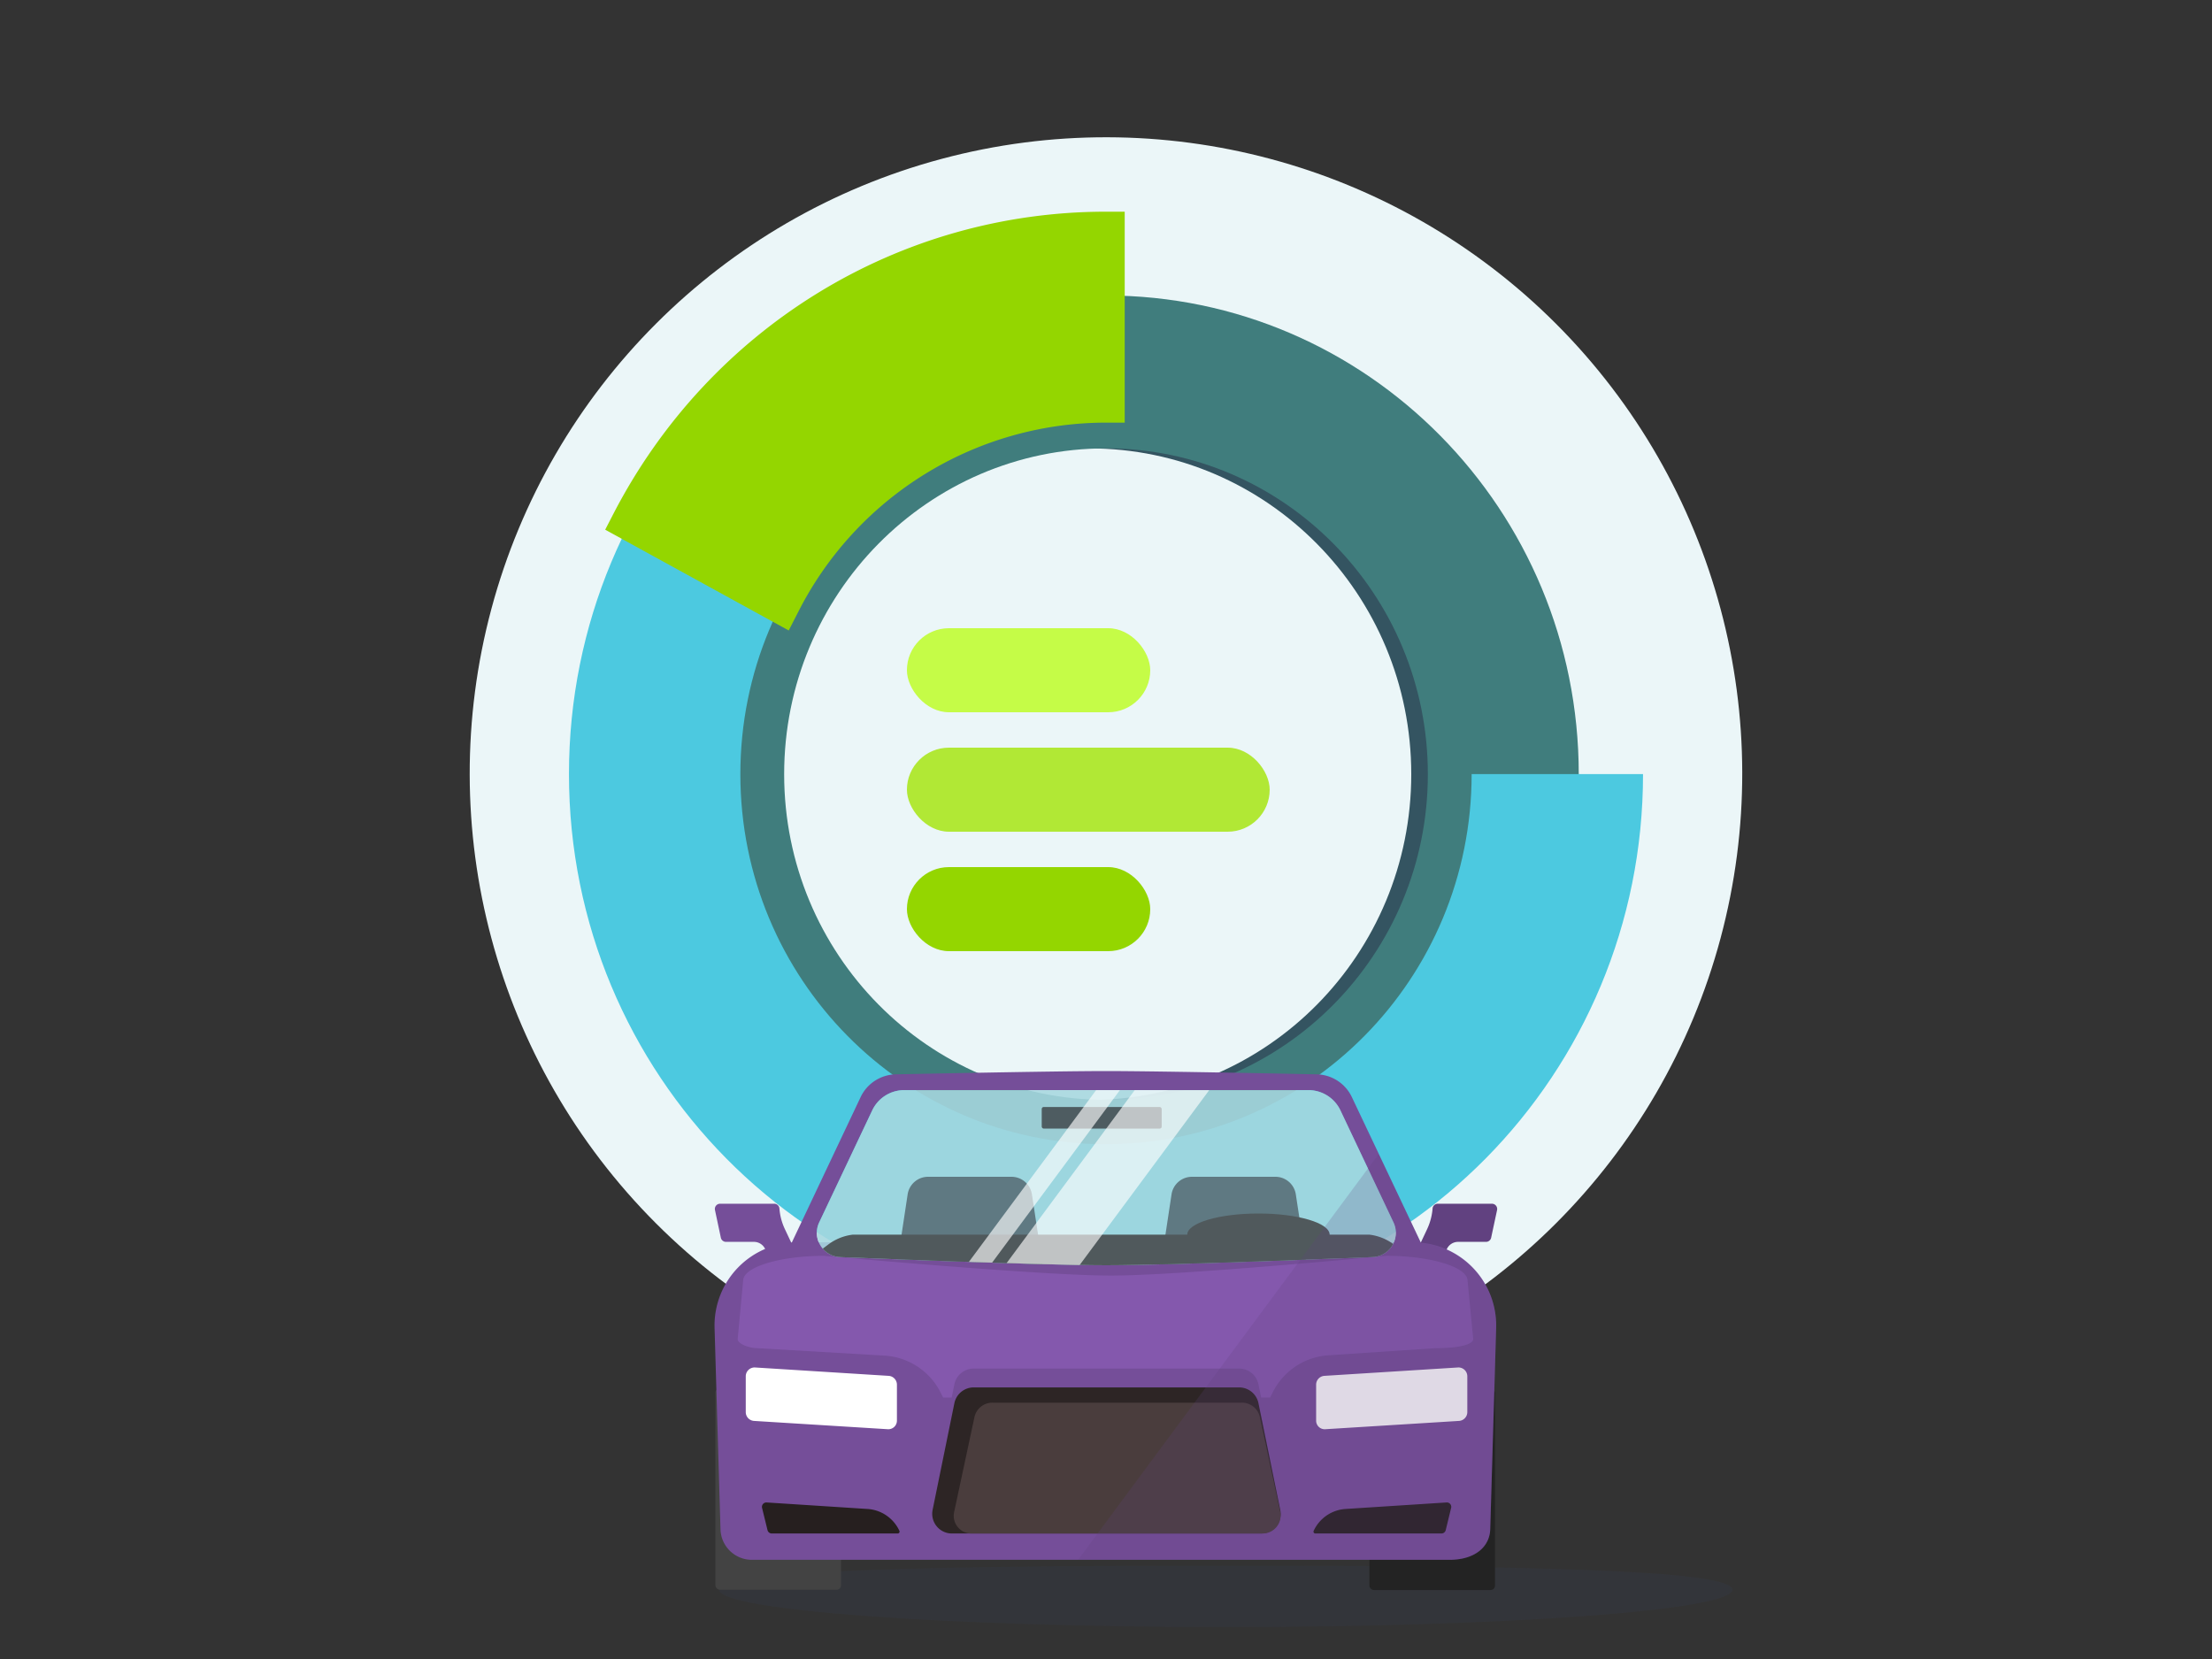 <svg xmlns="http://www.w3.org/2000/svg" xmlns:xlink="http://www.w3.org/1999/xlink" viewBox="0 0 500 375"><rect x="0" y="0" width="500" height="375" fill="#333333" stroke="none"/><defs><style>.cls-1{fill:none;}.cls-2{isolation:isolate;}.cls-3{fill:#ebf6f8;}.cls-4{fill:#345461;}.cls-5{fill:#407d7d;}.cls-6{fill:#4cc9e0;}.cls-7{fill:#94d600;}.cls-8{fill:#394d79;opacity:0.11;}.cls-25,.cls-8{mix-blend-mode:multiply;}.cls-9{fill:#434343;}.cls-10{fill:#232323;}.cls-11{fill:#754e99;}.cls-12,.cls-25{fill:#614180;}.cls-13{fill:#8458ad;}.cls-14{fill:#2d2525;}.cls-15{fill:#4a3d3d;}.cls-16{fill:#a7d8df;opacity:0.88;}.cls-17{fill:#4e5c61;}.cls-18{clip-path:url(#clip-path);}.cls-19{fill:#5f7982;}.cls-20{fill:#50595c;}.cls-21,.cls-22{fill:#fff;}.cls-21{opacity:0.64;mix-blend-mode:overlay;}.cls-23{fill:#261f1f;}.cls-24{clip-path:url(#clip-path-2);}.cls-25{opacity:0.2;}.cls-26{fill:#b1e835;}.cls-27{fill:#c5fc47;}</style><clipPath id="clip-path"><path class="cls-1" d="M295.71,246.41H204.39a8,8,0,0,0-7.23,4.57l-12,25.34a5.5,5.5,0,0,0,5,7.84S235.07,286,250.05,286,310,284.16,310,284.16a5.49,5.49,0,0,0,5-7.84l-12-25.34A8,8,0,0,0,295.71,246.41Z"/></clipPath><clipPath id="clip-path-2"><path class="cls-1" d="M321.07,280.81,305.53,248c-.38-3.15-3.56-5.16-7-5.16H203.75A9,9,0,0,0,195.6,248l-15.55,32.85a18.79,18.79,0,0,0-18.53,19.33l1.34,45.49a7.3,7.3,0,0,0,7.14,6.93H327.58c6,0,9.16-3.07,9.27-6.93l1.34-45.49C338.47,290.56,331.38,282.24,321.07,280.81Z"/></clipPath></defs><g class="cls-2"><g id="Layer_2" data-name="Layer 2"><circle class="cls-3" cx="250" cy="174.85" r="143.82" transform="translate(-50.42 227.99) rotate(-45)"/><path class="cls-4" d="M353.07,175c0-59.75-47.84-108.18-106.86-108.18S139.36,115.22,139.36,175,187.2,283.14,246.21,283.14,353.07,234.71,353.07,175Zm-179.61,0c0-40.68,32.57-73.65,72.75-73.65S319,134.29,319,175s-32.58,73.65-72.76,73.65S173.46,215.65,173.46,175Z"/><path class="cls-5" d="M356.86,175C356.86,115.22,309,66.79,250,66.79S143.14,115.22,143.14,175,191,283.14,250,283.14,356.86,234.71,356.86,175Zm-179.61,0c0-40.68,32.57-73.65,72.75-73.65s72.75,33,72.75,73.65S290.18,248.62,250,248.62,177.25,215.65,177.25,175Z"/><path class="cls-6" d="M250,52.08c-67,0-121.39,55-121.39,122.89S183,297.85,250,297.85s121.39-55,121.39-122.88H332.65c0,46.21-37,83.67-82.65,83.67S167.35,221.18,167.35,175,204.36,91.3,250,91.3Z"/><path class="cls-7" d="M176.51,136.71A82.51,82.51,0,0,1,250,91.3V52.08c-46.73,0-87.27,26.75-107.55,65.93Z"/><path class="cls-7" d="M136.8,119.73l1.89-3.66C160.48,74,203.13,47.85,250,47.85h4.23V95.53H250a78.05,78.05,0,0,0-69.72,43.09l-2,3.89Zm109-63.34a116.66,116.66,0,0,0-97.61,59.93L174.81,131a86.44,86.44,0,0,1,71-43.78Z"/><path class="cls-8" d="M391.6,359.34c0,4.66-51.28,8.44-114.53,8.44S162.54,364,162.54,359.34s52.29-5.43,115.54-5.43S391.6,354.68,391.6,359.34Z"/><rect class="cls-9" x="161.71" y="313.81" width="28.39" height="45.54" rx="1"/><rect class="cls-10" x="309.54" y="313.87" width="28.39" height="45.54" rx="1"/><path class="cls-11" d="M162.74,272.09H175a1.18,1.18,0,0,1,1.18,1.09v0a13.29,13.29,0,0,0,1.22,4.62l2.17,4.61A1.18,1.18,0,0,1,179,284l-3.23,1.52a1.18,1.18,0,0,1-1.58-.57l-1.24-2.63a2.79,2.79,0,0,0-2.53-1.61h-6.32a1.18,1.18,0,0,1-1.16-.94l-1.33-6.27A1.18,1.18,0,0,1,162.74,272.09Z"/><path class="cls-12" d="M337.19,272.09H325a1.18,1.18,0,0,0-1.18,1.09h0a13.53,13.53,0,0,1-1.24,4.67l-2.16,4.59A1.19,1.19,0,0,0,321,284l3.23,1.52a1.18,1.18,0,0,0,1.58-.57l1.24-2.63a2.8,2.8,0,0,1,2.53-1.61h6.32a1.18,1.18,0,0,0,1.16-.94l1.34-6.27A1.19,1.19,0,0,0,337.19,272.09Z"/><path class="cls-11" d="M327.58,352.58H170a7.09,7.09,0,0,1-7.14-6.93l-1.34-45.49a18.8,18.8,0,0,1,18.79-19.35H319.4a18.8,18.8,0,0,1,18.79,19.35l-1.34,45.49C336.74,349.51,333.57,352.58,327.58,352.58Z"/><path class="cls-13" d="M324.46,304.74l-24,1.6a15.16,15.16,0,0,0-12.72,8.27l-.66,1.3H213.2l-.66-1.29a15.21,15.21,0,0,0-12.84-8.21l-28.54-1.67c-1.66,0-4.52-.94-4.41-2.11L168,289.3c.28-3,8.53-5.43,18.23-5.43,0,0,48.92,4.46,64.89,4.46s62.36-4.46,62.36-4.46c9.7,0,17.94,2.44,18.23,5.43L333,302.63C333.07,303.8,330.21,304.74,324.46,304.74Z"/><path class="cls-11" d="M185.17,276.32l12-25.34a8,8,0,0,1,7.23-4.57h91.32a8,8,0,0,1,7.23,4.57l12,25.34a5.46,5.46,0,0,1-.87,6h7.77L305.58,248a9,9,0,0,0-8.16-5.16s-35.53-.74-47.37-.74-47.36.74-47.36.74a9,9,0,0,0-8.16,5.16l-16.25,34.34h7.77A5.46,5.46,0,0,1,185.17,276.32Z"/><path class="cls-11" d="M285,342.37H215.17a4.45,4.45,0,0,1-4.36-5.35l4.92-24.11a4.46,4.46,0,0,1,4.37-3.56h60a4.45,4.45,0,0,1,4.36,3.56L289.39,337A4.46,4.46,0,0,1,285,342.37Z"/><path class="cls-14" d="M285,346.63H215.17a4.45,4.45,0,0,1-4.36-5.35l4.92-24.11a4.46,4.46,0,0,1,4.37-3.56h60a4.45,4.45,0,0,1,4.36,3.56l4.93,24.11A4.46,4.46,0,0,1,285,346.63Z"/><path class="cls-15" d="M285.3,346.63H219.76a4,4,0,0,1-4.1-4.79l4.62-21.59a4.15,4.15,0,0,1,4.1-3.19h56.3a4.14,4.14,0,0,1,4.09,3.19l4.63,21.59A4.05,4.05,0,0,1,285.3,346.63Z"/><path class="cls-16" d="M295.71,246.41H204.39a8,8,0,0,0-7.23,4.57l-12,25.34a5.5,5.5,0,0,0,5,7.84S235.07,286,250.05,286,310,284.16,310,284.16a5.49,5.49,0,0,0,5-7.84l-12-25.34A8,8,0,0,0,295.71,246.41Z"/><rect class="cls-17" x="235.47" y="250.22" width="27.12" height="4.89" rx="0.45"/><g class="cls-18"><path class="cls-19" d="M291.37,295.6h-25a4.68,4.68,0,0,1-4.62-5.38L264.81,270a4.67,4.67,0,0,1,4.62-4h18.85a4.67,4.67,0,0,1,4.63,4L296,290.22A4.68,4.68,0,0,1,291.37,295.6Z"/><path class="cls-19" d="M231.72,295.6h-25a4.68,4.68,0,0,1-4.62-5.38L205.16,270a4.67,4.67,0,0,1,4.62-4h18.85a4.68,4.68,0,0,1,4.63,4l3.08,20.22A4.68,4.68,0,0,1,231.72,295.6Z"/><path class="cls-20" d="M325.26,291.4H177c-1.81,0-1.23-1.52,1.14-3.3l9-6.73a11.46,11.46,0,0,1,5.62-2.29H309.54a11.46,11.46,0,0,1,5.62,2.29l9,6.73C326.49,289.88,327.06,291.4,325.26,291.4Z"/><path class="cls-20" d="M300.55,279.08c0,2.64-7.2,4.79-16.09,4.79s-16.09-2.15-16.09-4.79,7.2-4.78,16.09-4.78S300.55,276.44,300.55,279.08Z"/><rect class="cls-21" x="205.99" y="265.22" width="79.95" height="13.53" transform="translate(610.93 236.24) rotate(126.53)"/><rect class="cls-21" x="191.18" y="270.31" width="79.95" height="4.32" transform="translate(587.69 248.91) rotate(126.53)"/></g><path class="cls-22" d="M200.67,323.06l-30.28-1.88a2,2,0,0,1-1.82-1.94v-8.19a2,2,0,0,1,2.06-1.95L200.91,311a2,2,0,0,1,1.83,1.94v8.19A1.94,1.94,0,0,1,200.67,323.06Z"/><path class="cls-22" d="M299.56,323.06l30.28-1.88a2,2,0,0,0,1.83-1.94v-8.19a2,2,0,0,0-2.07-1.95L299.32,311a2,2,0,0,0-1.82,1.94v8.19A1.93,1.93,0,0,0,299.56,323.06Z"/><path class="cls-23" d="M196,341.08l-22.67-1.46a1,1,0,0,0-1.06,1.28l1.21,4.94a1,1,0,0,0,1,.79h28.44a.42.42,0,0,0,.38-.6h0A8.54,8.54,0,0,0,196,341.08Z"/><path class="cls-23" d="M304.24,341.08l22.67-1.46A1,1,0,0,1,328,340.9l-1.2,4.94a1,1,0,0,1-1,.79H297.32a.42.42,0,0,1-.38-.6h0A8.54,8.54,0,0,1,304.24,341.08Z"/><g class="cls-24"><polygon class="cls-25" points="225.65 376.93 319.99 249.58 407.41 314.34 313.07 433.69 225.65 376.93"/></g><rect class="cls-26" x="205" y="169" width="82" height="19" rx="9.5"/><rect class="cls-27" x="205" y="142" width="55" height="19" rx="9.5"/><rect class="cls-7" x="205" y="196" width="55" height="19" rx="9.5"/></g></g></svg>